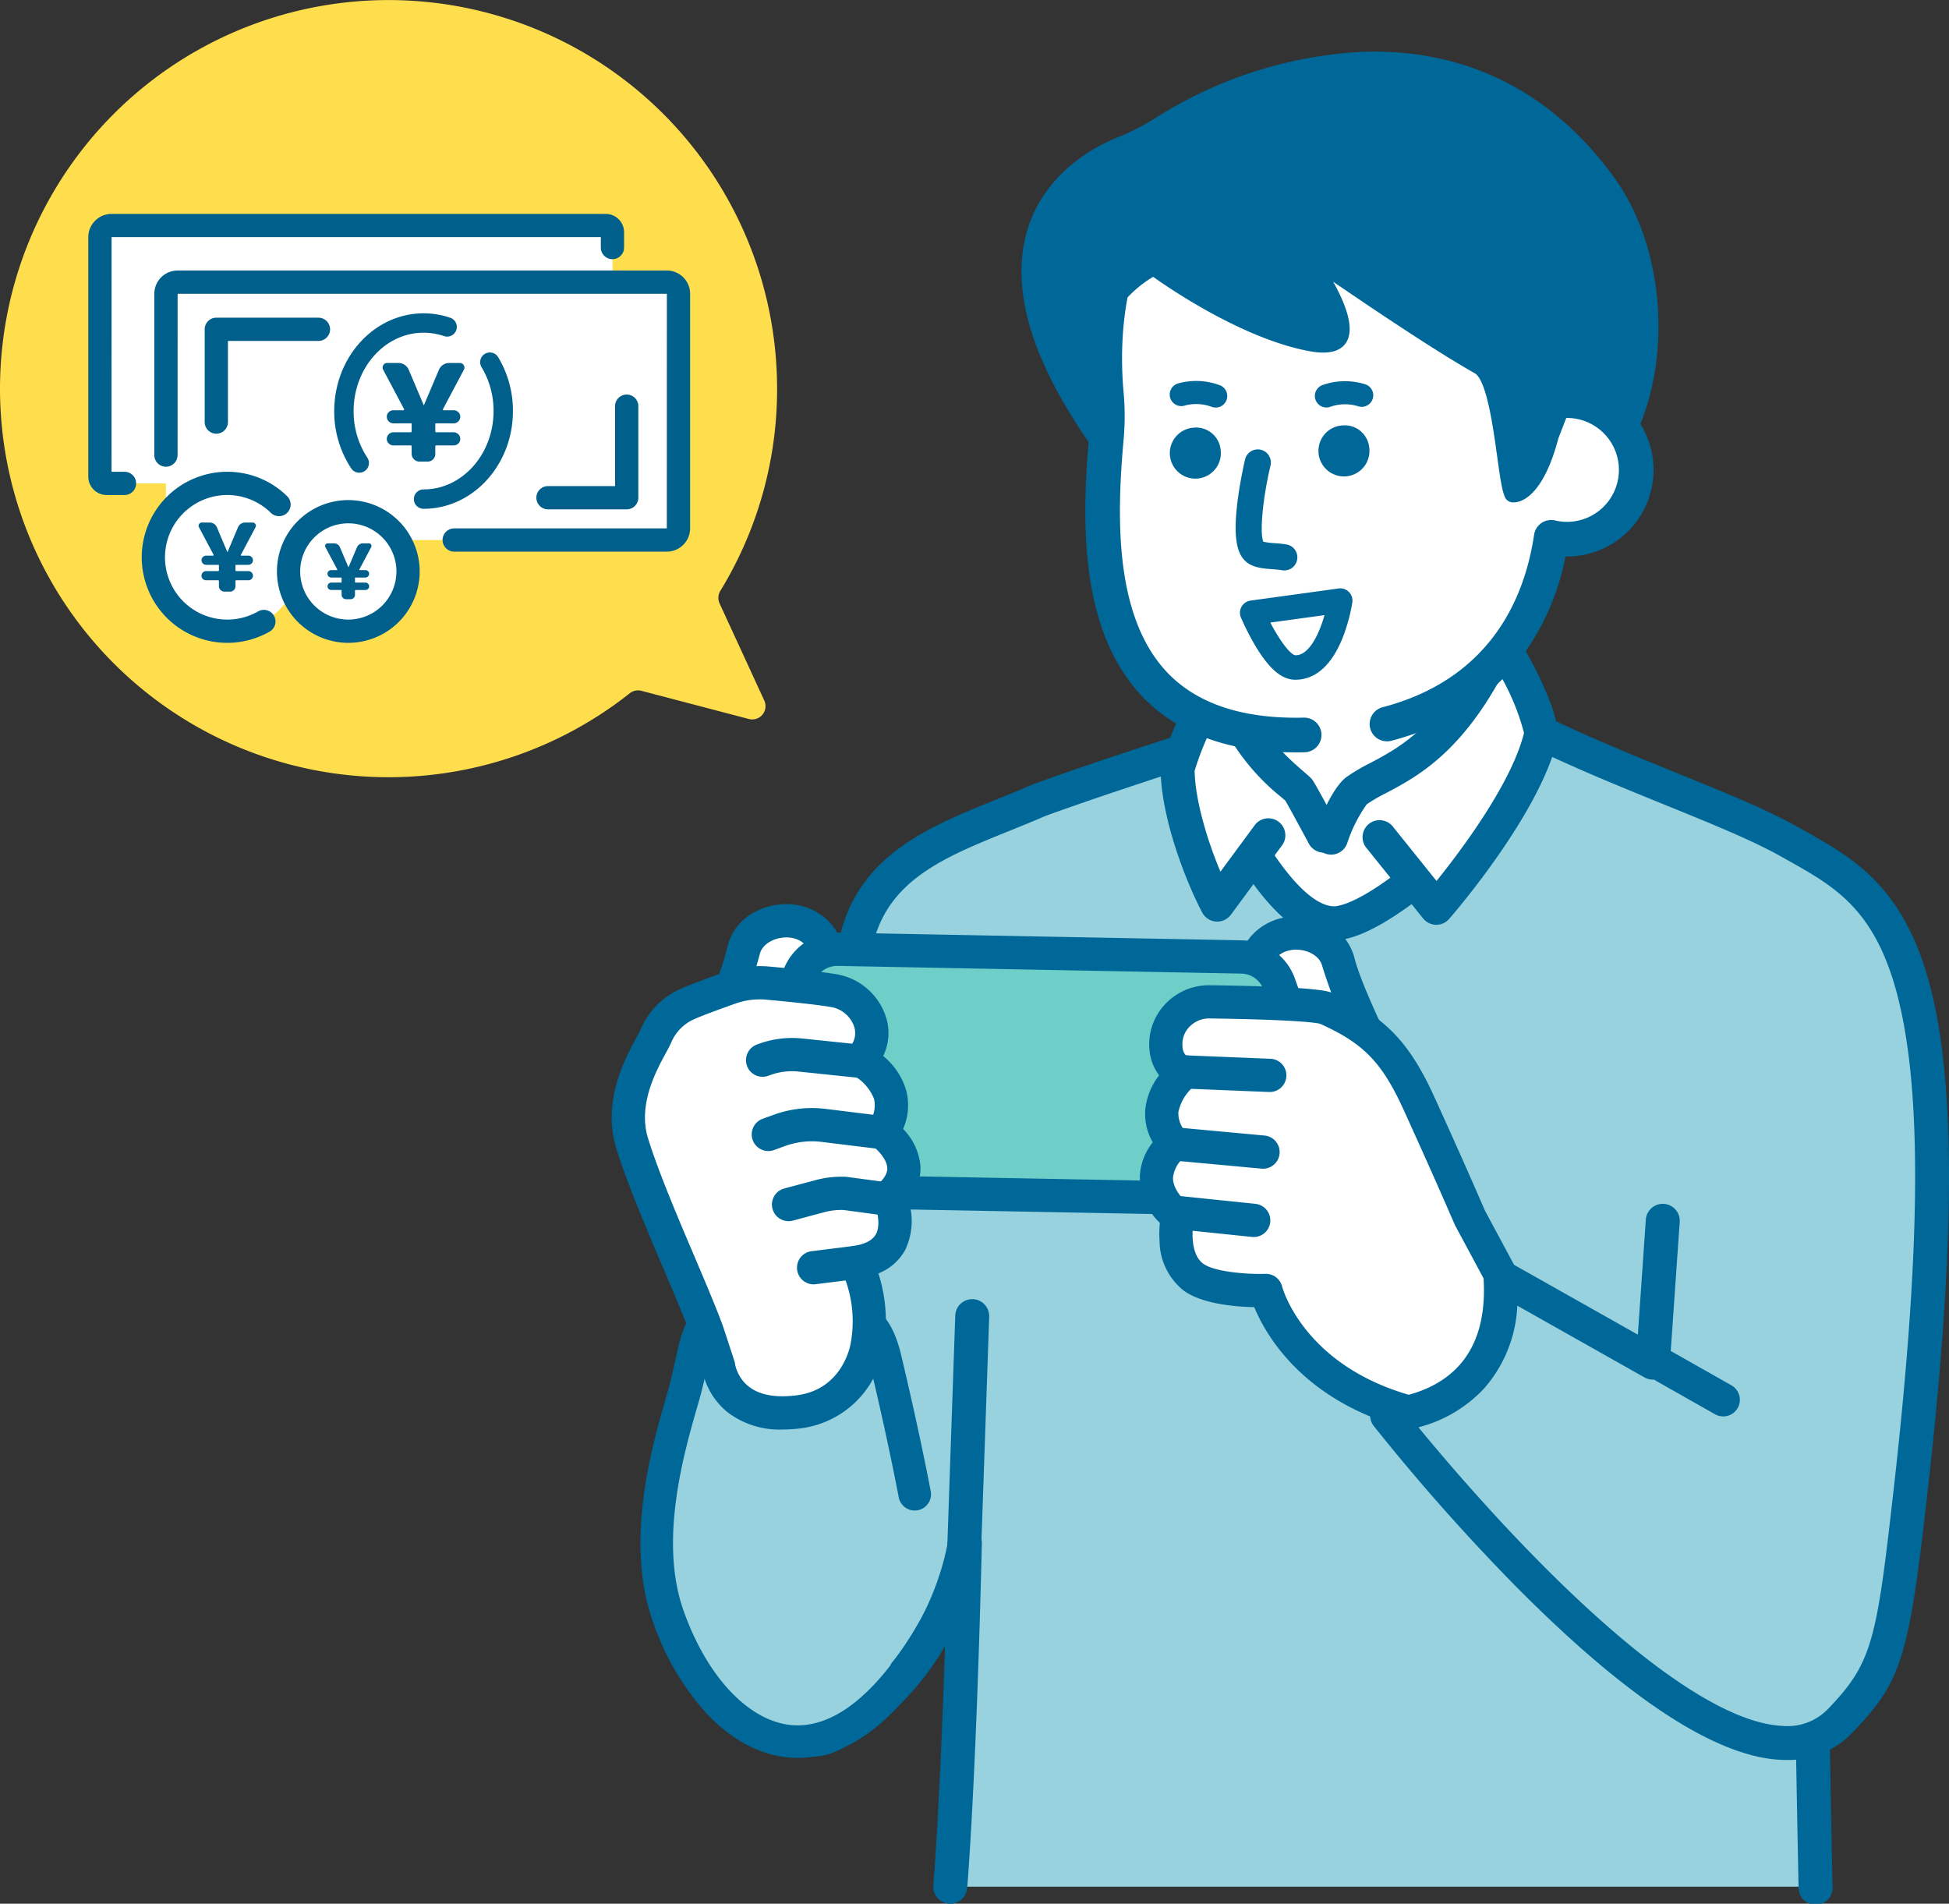 <svg id="Group_178" data-name="Group 178" xmlns="http://www.w3.org/2000/svg" xmlns:xlink="http://www.w3.org/1999/xlink" width="274.997" height="268.573" viewBox="0 0 274.997 268.573">
  <rect x="0" y="0" width="274.997" height="268.573" fill="#333333" stroke="none"/>
  <defs>
    <clipPath id="clip-path">
      <rect id="Rectangle_155" data-name="Rectangle 155" width="274.997" height="268.573" fill="none"/>
    </clipPath>
  </defs>
  <g id="Group_177" data-name="Group 177" clip-path="url(#clip-path)">
    <path id="Path_775" data-name="Path 775" d="M602.868,329.6c-3.823-3.354-15.593-11.661-28.121-15.414-25.477-7.632-12.79-31.9-12.79-31.9l-38.612.827s4.964,19.03-2.166,25.013c-18.874,15.838-30.878,9.112-31.343,27.089S494.323,391,494.323,391l100.729,14.015c15.111-61.1,17.529-66.886,7.815-75.407" transform="translate(-351.962 -202.845)" fill="#fff"/>
    <path id="Path_776" data-name="Path 776" d="M598.331,321.687c-4.829-4.237-16.977-12.3-29.014-15.908-6.657-1.994-11.03-5.359-13-10-3.533-8.339,1.591-18.4,1.642-18.5a2.4,2.4,0,0,0-2.174-3.5l-38.612.827a2.4,2.4,0,0,0-2.267,3,59.1,59.1,0,0,1,1.523,9.88c.39,6.284-.643,10.792-2.91,12.694a65.862,65.862,0,0,1-18.413,10.815c-7.817,3.311-13.465,5.7-13.784,18.046-.464,17.957,4.3,54.6,4.507,56.152a2.4,2.4,0,0,0,2.045,2.062l100.729,14.015a2.428,2.428,0,0,0,.332.023,2.4,2.4,0,0,0,2.323-1.821q1.732-7,3.242-13.062c6.135-24.675,9.515-38.267,10.275-46.939.834-9.518-1.517-13.456-6.447-17.782m-8.477,63.565q-1.282,5.158-2.725,10.973L490.352,382.76c-.968-7.729-4.635-38.24-4.238-53.6.24-9.259,3.35-10.577,10.863-13.759A70.966,70.966,0,0,0,516.6,303.847c3.572-3,5.122-8.629,4.607-16.737a62.834,62.834,0,0,0-1.018-7.779l32.018-.686c-1.532,4.338-3.284,11.927-.313,18.971,2.544,6.034,7.943,10.325,16.045,12.752,12.671,3.8,24.192,12.255,27.229,14.919,7.691,6.747,6.944,10.648-5.318,59.963" transform="translate(-345.845 -196.728)" fill="#006899"/>
    <path id="Path_777" data-name="Path 777" d="M494.862,374.227s-20.245,23.132-29.9,24.787c-9.518,1.631-19.817-24.906-19.817-24.906s-13.079,4.139-22.6,7.6c-11.853,5.171-24.264,7.929-26.195,21.994-1.379,8-3.079,24.014-9.929,66.6-5.191,32.268-1.758,48.334,7.521,42.894,16-9.377,18.128-26.752,18.128-26.752C411.243,520.917,410,535,410,535H532.1s-1.508-72.459-.667-81.1c2.211-22.708,4.025-8.862,4.317-31.206s-40.887-48.464-40.887-48.464" transform="translate(-275.93 -268.824)" fill="#97d2de"/>
    <path id="Path_778" data-name="Path 778" d="M490.023,366.086a2.4,2.4,0,0,0-3.086.445c-.05.057-5.083,5.793-11.205,11.642-10.431,9.964-15.313,12.022-17.294,12.362-1.293.222-4.954-.371-10.98-10.647a101.911,101.911,0,0,1-6.2-12.765,2.4,2.4,0,0,0-2.956-1.417c-.131.041-13.237,4.194-22.7,7.633-.047.017-.094.036-.14.056-1.69.737-3.424,1.438-5.1,2.115-10.151,4.1-20.648,8.341-22.5,21.708-.484,2.813-.993,6.5-1.762,12.059-1.383,10.01-3.7,26.764-8.164,54.525-1.969,12.238-2.76,22.376-2.354,30.132.432,8.236,2.184,13.294,5.354,15.464,1.613,1.1,4.327,1.956,8.1-.254a39.16,39.16,0,0,0,14.11-14.216c-.762,23.475-1.636,33.629-1.646,33.747a2.4,2.4,0,0,0,2.177,2.6c.072.006.142.009.212.009a2.4,2.4,0,0,0,2.384-2.186c.012-.142,1.255-14.557,2.074-48.713a2.4,2.4,0,0,0-4.772-.354c-.021.162-2.232,16.347-16.962,24.982-1.94,1.138-2.687.626-2.969.433-.647-.443-2.795-2.6-3.275-11.761-.384-7.314.411-17.384,2.3-29.12,4.474-27.813,6.794-44.6,8.18-54.63.766-5.541,1.272-9.2,1.744-11.941,0-.027.009-.054.013-.081,1.462-10.649,9.847-14.036,19.557-17.958,1.684-.68,3.426-1.384,5.153-2.136,7.1-2.58,16.277-5.565,20.341-6.872a104.335,104.335,0,0,0,5.646,11.321c5.15,8.8,9.955,13.1,14.643,13.1a7.733,7.733,0,0,0,1.306-.112c9.007-1.544,24.86-18.415,29.9-24.006a170.763,170.763,0,0,1,18.579,14.528c12.868,11.706,19.611,22.344,19.5,30.763-.15,11.5-.7,13.018-1.451,15.116-.8,2.219-1.793,4.981-2.855,15.889-.846,8.686.594,78.422.656,81.386a2.4,2.4,0,1,0,4.79-.1c-.015-.723-1.5-72.415-.678-80.822,1-10.313,1.886-12.762,2.594-14.731,1.034-2.872,1.58-4.918,1.734-16.676.306-23.413-40.271-49.423-42-50.518" transform="translate(-269.809 -262.706)" fill="#006899"/>
    <path id="Path_779" data-name="Path 779" d="M628.587,476.68c2.616,13.11,11.566,13.864,11.566,13.864l4.906-7.219s-3.785-7.674-4.719-11.5c-1.479-6.053-13.95-6.162-11.753,4.853" transform="translate(-451.5 -336.097)" fill="#fff"/>
    <path id="Path_780" data-name="Path 780" d="M636.619,465.287a7.482,7.482,0,0,0-4.073-4.923,9.409,9.409,0,0,0-6.127-.751c-3.726.826-7.567,4.345-6.131,11.542,2.927,14.671,13.232,15.705,13.669,15.742q.1.008.2.008a2.345,2.345,0,0,0,1.939-1.027L641,478.659a2.346,2.346,0,0,0,.164-2.355c-1.021-2.072-3.829-8.089-4.544-11.017m-3.5,16.622c-2.181-.766-6.566-3.322-8.232-11.672-.675-3.384.229-5.531,2.547-6.045a4.348,4.348,0,0,1,.936-.1c1.621,0,3.333.84,3.691,2.307a72.563,72.563,0,0,0,4.3,10.741Z" transform="translate(-445.502 -330.113)" fill="#006899"/>
    <path id="Path_781" data-name="Path 781" d="M361.714,465.906c-.8,3.854-4.3,11.66-4.3,11.66l5.163,7.037s8.917-1.077,11.058-14.273c1.8-11.087-10.661-10.527-11.92-4.425" transform="translate(-256.829 -331.687)" fill="#fff"/>
    <path id="Path_782" data-name="Path 782" d="M363.417,453.409a9.415,9.415,0,0,0-6.1.972,7.482,7.482,0,0,0-3.893,5.067c-.609,2.952-3.2,9.066-4.143,11.173a2.345,2.345,0,0,0,.249,2.348l5.163,7.037a2.345,2.345,0,0,0,1.891.958,2.38,2.38,0,0,0,.282-.017c.435-.053,10.7-1.458,13.092-16.225,1.175-7.244-2.791-10.622-6.544-11.313m1.914,10.562c-1.366,8.418-5.667,11.126-7.8,11.964l-3.411-4.65a72.583,72.583,0,0,0,3.906-10.89c.365-1.77,2.7-2.714,4.545-2.374,2.334.43,3.316,2.543,2.763,5.949" transform="translate(-250.84 -325.702)" fill="#006899"/>
    <path id="Path_783" data-name="Path 783" d="M467.4,480.8a5.75,5.75,0,0,0-5.313-3.834l-56.954-1.086a5.751,5.751,0,0,0-5.586,7.505l7.308,22.806a5.751,5.751,0,0,0,5.369,4l57.7,1.079a5.751,5.751,0,0,0,5.53-7.666Z" transform="translate(-286.906 -341.955)" fill="#6ecec8"/>
    <path id="Path_784" data-name="Path 784" d="M463.615,474.031a8.134,8.134,0,0,0-7.479-5.4l-56.954-1.086a8.1,8.1,0,0,0-7.864,10.566l7.309,22.807a8.1,8.1,0,0,0,7.559,5.624l57.7,1.079h.152a8.1,8.1,0,0,0,7.633-10.794Zm3.186,27.49a3.355,3.355,0,0,1-2.826,1.413l-57.7-1.079a3.4,3.4,0,0,1-3.179-2.366l-7.309-22.807a3.406,3.406,0,0,1,3.24-4.445h.068l56.954,1.086a3.421,3.421,0,0,1,3.146,2.27l8.058,22.8a3.361,3.361,0,0,1-.449,3.127" transform="translate(-280.906 -335.967)" fill="#006899"/>
    <path id="Path_785" data-name="Path 785" d="M624.03,532.7c-2.311-5.352-4.7-10.666-7.109-15.975-3.211-7.081-6.077-10.387-13.116-13.55-1.464-.658-11.577-.872-16.507-.938a6.036,6.036,0,0,0-6.143,6.561c.192,1.836,1.194,3.287,2.721,3.328,0,0-6.317,4.761-1.557,10.15,0,0-5.963,4.49.45,10.295,0,0-1.257,5.933,2.256,8.508,2.9,2.124,10.229,1.879,10.229,1.879s3.213,12.535,20.152,17.155l17.555,16.279,12.061-20.916-14.914-11.461L624.03,532.7" transform="translate(-416.628 -360.896)" fill="#fff"/>
    <path id="Path_786" data-name="Path 786" d="M640.462,547.629l-14.516-11.155-5.793-10.783c-2.367-5.477-4.8-10.888-7.087-15.922-3.578-7.891-7.051-11.468-14.29-14.721-.625-.281-2.09-.939-17.437-1.144a8.466,8.466,0,0,0-6.388,2.767,8.215,8.215,0,0,0-2.12,6.382,6.881,6.881,0,0,0,1.354,3.56,9.526,9.526,0,0,0-1.938,4.7,7.939,7.939,0,0,0,1.044,4.749,8.309,8.309,0,0,0-1.822,4.717,9.023,9.023,0,0,0,2.822,6.653,15.845,15.845,0,0,0-.042,2.6,9.011,9.011,0,0,0,3.4,6.949c2.6,1.9,7.3,2.285,9.962,2.339,1.588,3.852,6.695,12.908,20.627,16.909l17.139,15.893a2.345,2.345,0,0,0,1.595.626,2.376,2.376,0,0,0,.351-.026A2.346,2.346,0,0,0,629,571.576l12.061-20.916a2.345,2.345,0,0,0-.6-3.031m-43.6-48.3-.008,0,.008,0m29.547,67.353-15.4-14.279a2.345,2.345,0,0,0-.978-.543c-15.3-4.174-18.377-15.027-18.5-15.475a2.347,2.347,0,0,0-2.273-1.763h-.076c-2.714.088-7.226-.3-8.766-1.426-2.2-1.612-1.356-6.094-1.348-6.131a2.345,2.345,0,0,0-.721-2.225c-1.5-1.358-2.24-2.647-2.2-3.829a4.415,4.415,0,0,1,1.586-2.853,2.345,2.345,0,0,0,.347-3.426,3.855,3.855,0,0,1-1.174-2.936,6.494,6.494,0,0,1,2.385-3.789,2.336,2.336,0,0,0-1.329-4.21,1.873,1.873,0,0,1-.472-1.235,3.476,3.476,0,0,1,.918-2.732,3.833,3.833,0,0,1,2.861-1.24c10.065.135,14.7.491,15.637.759,6.2,2.793,8.755,5.459,11.882,12.353,2.286,5.041,4.728,10.461,7.092,15.936.017.04.036.08.055.119s.016.032,6.11,11.375a2.344,2.344,0,0,0,.637.75l13.286,10.21Z" transform="translate(-410.638 -354.907)" fill="#006899"/>
    <path id="Path_787" data-name="Path 787" d="M600.269,529.531l-11.872-.483a2.345,2.345,0,1,0-.191,4.687l11.872.483.1,0a2.345,2.345,0,0,0,.094-4.689" transform="translate(-421.053 -380.159)" fill="#006899"/>
    <path id="Path_788" data-name="Path 788" d="M595.491,566.276l-12.5-1.156a2.345,2.345,0,0,0-.432,4.671l12.5,1.156q.11.01.219.01a2.345,2.345,0,0,0,.213-4.681" transform="translate(-417.078 -406.074)" fill="#006899"/>
    <path id="Path_789" data-name="Path 789" d="M595.5,600.63l-10.692-1.107a2.345,2.345,0,1,0-.483,4.666L595.02,605.3a2.393,2.393,0,0,0,.244.013,2.345,2.345,0,0,0,.239-4.678" transform="translate(-418.371 -430.793)" fill="#006899"/>
    <path id="Path_790" data-name="Path 790" d="M752.327,379.055c-8.689-4.9-24.074-9.735-38.173-16.9l20.166,70.467-1.379,19.857-21.512-12.135c1.257,19.166-16,19.582-16,19.582s47.191,60.548,63.985,43.024c6.343-6.619,7.267-9.2,9.929-32.82,8.825-78.326-3.548-83.478-17.02-91.076" transform="translate(-499.72 -260.236)" fill="#97d2de"/>
    <path id="Path_791" data-name="Path 791" d="M748.233,371.326l-.846-.475c-4.427-2.5-10.3-4.879-17.095-7.637-6.622-2.687-14.127-5.732-21.17-9.311a2.4,2.4,0,1,0-2.17,4.271c7.224,3.671,14.829,6.756,21.539,9.479,6.645,2.7,12.383,5.025,16.542,7.371l.855.48c6.391,3.586,11.91,6.684,15.119,17.881,3.805,13.276,3.755,35.634-.158,70.36-2.462,21.856-3.018,24.9-9.278,31.431a7.955,7.955,0,0,1-6.527,2.43c-7.738-.395-19.444-8.261-33.852-22.749-7.569-7.611-14.051-15.239-17.449-19.372a19.274,19.274,0,0,0,9.221-5.436,18.973,18.973,0,0,0,4.73-11.726l17.953,10.127a2.4,2.4,0,0,0,3.567-1.92l1.379-19.857a2.4,2.4,0,1,0-4.779-.332L724.7,442.412,706.49,432.141a2.4,2.4,0,0,0-3.567,2.243c.348,5.31-.817,9.481-3.462,12.4-3.98,4.386-10.149,4.631-10.2,4.633a2.4,2.4,0,0,0-1.832,3.868,289.578,289.578,0,0,0,20.336,22.92c15.494,15.587,27.955,23.725,37.037,24.189q.426.022.841.022a12.517,12.517,0,0,0,9.39-3.921c6.909-7.209,7.9-10.406,10.58-34.209,3.985-35.37,3.986-58.318,0-72.217-3.752-13.091-10.68-16.979-17.38-20.739" transform="translate(-493.604 -254.118)" fill="#006899"/>
    <path id="Path_792" data-name="Path 792" d="M671.068,342.554c-1.6,1.179-3.563,6.516-3.563,6.516l6.886.168,7.912,9.848s12.584-14.43,14.818-24.594c-.794-5.209-5.819-13-5.819-13-7.773,16.927-16.149,18.06-20.234,21.065" transform="translate(-479.652 -231.014)" fill="#fff"/>
    <path id="Path_793" data-name="Path 793" d="M687.2,314.074a2.4,2.4,0,0,0-4.19.3c-5.845,12.727-11.815,15.883-16.175,18.187a26.329,26.329,0,0,0-3.3,1.948c-1.969,1.449-3.727,5.811-4.391,7.619a2.4,2.4,0,1,0,4.5,1.652,20.374,20.374,0,0,1,2.734-5.412,22.838,22.838,0,0,1,2.7-1.571c4.206-2.223,10.344-5.467,16.274-16.383a32.528,32.528,0,0,1,3.214,7.893c-1.776,7.142-8.926,16.631-12.344,20.875l-6.074-7.56a2.4,2.4,0,1,0-3.735,3l7.912,9.848a2.4,2.4,0,0,0,1.819.895h.048a2.4,2.4,0,0,0,1.805-.821c.53-.608,13.013-15.014,15.352-25.655a2.393,2.393,0,0,0,.028-.875c-.861-5.65-5.957-13.6-6.174-13.94" transform="translate(-473.533 -224.897)" fill="#006899"/>
    <path id="Path_794" data-name="Path 794" d="M596.993,339.9s-3.566,3.094-6.587,12.73c-.012,6.084,3.168,14.659,5.59,19.241l7.3-9.9,7.7.1s-3.325-6.2-3.516-6.385c-1.5-1.484-8.7-6.5-10.492-15.778" transform="translate(-424.25 -244.241)" fill="#fff"/>
    <path id="Path_795" data-name="Path 795" d="M603.054,347.855c-.26-.258-.592-.545-1.013-.908-2.41-2.082-7.424-6.413-8.812-13.621a2.4,2.4,0,0,0-3.922-1.356c-.418.362-4.17,3.827-7.3,13.823a2.394,2.394,0,0,0-.11.712c-.014,6.771,3.5,15.889,5.867,20.365a2.4,2.4,0,0,0,1.939,1.269q.09.007.179.007a2.4,2.4,0,0,0,1.928-.974l7.3-9.9a2.4,2.4,0,0,0-3.856-2.843l-4.92,6.672c-1.917-4.541-3.561-10.156-3.646-14.226a41.849,41.849,0,0,1,3.3-7.8,31.232,31.232,0,0,0,8.918,11.5c.224.193.439.379.6.523.456.782,1.948,3.522,3.266,5.979A2.4,2.4,0,1,0,607,354.81c-3.5-6.513-3.635-6.651-3.942-6.955" transform="translate(-418.134 -238.124)" fill="#006899"/>
    <path id="Path_796" data-name="Path 796" d="M541.427,46.135a36.813,36.813,0,0,1-6.207,3.207c-8.682,3.561-17.4,12.842-6.227,32.366,19.556,34.175,43,19.964,58.8,17.647,20.949-3.074,23.645-31.466,13.775-45.278-19.239-26.921-50.043-14.545-60.14-7.942" transform="translate(-376.325 -26.933)" fill="#006899"/>
    <path id="Path_797" data-name="Path 797" d="M559.579,25.959a60.089,60.089,0,0,0-28.266,9.128,33.4,33.4,0,0,1-5.66,2.92c-6.178,2.534-10.608,6.92-12.473,12.35-2.353,6.848-.787,15.142,4.654,24.651,7.671,13.406,16.69,21.061,27.571,23.4a36,36,0,0,0,7.6.783c6.546,0,12.758-1.588,18.42-3.037,3.055-.781,5.94-1.519,8.51-1.9,8.793-1.29,15.645-6.722,19.293-15.3,4.7-11.052,3.3-25.814-3.339-35.1-8.888-12.437-21.442-18.627-36.309-17.9m33.65,50.452c-1.927,4.53-5.963,10.184-14.241,11.4a91.959,91.959,0,0,0-9.178,2.03c-7.118,1.821-15.186,3.884-23.034,2.2-8.968-1.929-16.585-8.559-23.284-20.267-4.468-7.808-5.863-14.3-4.147-19.3,1.6-4.651,5.658-7.155,8.782-8.437a39.76,39.76,0,0,0,6.754-3.495A54,54,0,0,1,559.9,32.469q1.034-.05,2.046-.05c11.784,0,21.413,5.118,28.641,15.232,5.318,7.441,6.455,19.805,2.645,28.759" transform="translate(-367.995 -18.612)" fill="#006899"/>
    <path id="Path_798" data-name="Path 798" d="M618.37,95.387c1.261-16.643-1.328-40.56-31.574-41.283-26.631-.637-35.289,20.353-33.486,40.35a34.391,34.391,0,0,1,0,6.218c-1.506,16.539-1.929,42.6,27.907,41.882,24.012-.574,32.835-14.252,34.859-27.879a9.772,9.772,0,1,0,2.293-19.288" transform="translate(-397.207 -38.868)" fill="#fff"/>
    <path id="Path_799" data-name="Path 799" d="M614.752,86.994c.692-13.93-2.169-24.534-8.516-31.546-5.782-6.388-14.39-9.763-25.584-10.03-11.246-.268-20.188,3.057-26.579,9.885-7.18,7.671-10.607,19.745-9.4,33.129a32.11,32.11,0,0,1,0,5.777c-1.107,12.158-1.271,27.3,7.36,36.526,4.99,5.336,12.323,8.037,21.811,8.037.4,0,.816-.005,1.229-.015a2.444,2.444,0,1,0-.117-4.888c-8.63.205-15.142-1.972-19.353-6.473-7.3-7.81-7.076-21.6-6.061-32.743a37.009,37.009,0,0,0,0-6.659c-1.082-12,1.871-22.694,8.1-29.348,5.4-5.766,13.1-8.574,22.893-8.338s17.229,3.068,22.076,8.424c5.761,6.365,8.156,16.536,7.119,30.23a2.444,2.444,0,0,0,2.424,2.629,7.328,7.328,0,0,1,1.009,14.578,7.293,7.293,0,0,1-2.731-.115,2.444,2.444,0,0,0-2.975,2.021c-1.319,8.885-6.1,20.318-21.374,24.329a2.444,2.444,0,1,0,1.241,4.729c7.62-2,13.681-5.821,18.015-11.356a34.688,34.688,0,0,0,6.543-14.642,12.216,12.216,0,0,0,2.871-24.138" transform="translate(-391.004 -32.625)" fill="#006899"/>
    <path id="Path_800" data-name="Path 800" d="M577.52,54.443c-49.022,2.066-36.1,43.435-36.1,43.435s-2.187-14.1,9.275-20.618c0,0,11.857,8.756,22.183,10.654s.674-11.7.674-11.7,15.337,10.678,22.819,14.872c3.149,1.765,3.484,16.108,4.667,17.966.3.465,3.738.612,6.093-8.365l4.547-11.767s2.907-36.039-34.159-34.477" transform="translate(-387.945 -39.086)" fill="#006899"/>
    <path id="Path_801" data-name="Path 801" d="M575.536,51.828c-15.752.664-26.85,5.424-32.985,14.147-9.059,12.881-4.005,29.54-3.785,30.243a.736.736,0,0,0,1.43-.332c-.021-.134-1.915-13.345,8.5-19.628,2.18,1.558,12.653,8.765,22.092,10.5,2.587.476,4.318.062,5.142-1.23.924-1.449.548-3.879-1.117-7.223-.235-.472-.478-.927-.718-1.355,4.837,3.312,14.513,9.846,19.96,12.9,1.693.949,2.621,7.685,3.176,11.711.458,3.323.741,5.24,1.23,6.009a1.272,1.272,0,0,0,1.123.512,2.381,2.381,0,0,0,.366-.03c1.115-.175,3.922-1.4,5.927-9.016l4.533-11.728a.747.747,0,0,0,.047-.206c.053-.656,1.182-16.192-8.773-26.538-6.036-6.273-14.832-9.211-26.15-8.735M609.729,87.04h0ZM609,86.88l-4.507,11.662a.822.822,0,0,0-.026.079c-1.449,5.525-3.215,7.226-4.139,7.748a1.652,1.652,0,0,1-.7.238,35.979,35.979,0,0,1-.93-5.248c-.9-6.509-1.755-11.583-3.915-12.794-7.365-4.128-22.606-14.727-22.759-14.834A.736.736,0,0,0,571,74.76c2.047,2.887,4.86,8.148,3.693,9.977-.586.919-2.3.819-3.633.574C561.023,83.465,549.3,74.874,549.18,74.787a.737.737,0,0,0-.8-.048,19.071,19.071,0,0,0-9.294,13.245q-.1.481-.174.947c-.606-5.972-.3-14.8,4.85-22.118,5.86-8.324,16.571-12.871,31.836-13.514,10.871-.458,19.288,2.327,25.02,8.277,9.089,9.436,8.462,23.945,8.381,25.3" transform="translate(-385.992 -37.206)" fill="#006899"/>
    <path id="Path_802" data-name="Path 802" d="M591.14,214.311a3.6,3.6,0,1,0,3.828,3.068,3.474,3.474,0,0,0-3.828-3.068" transform="translate(-422.747 -153.974)" fill="#006899"/>
    <path id="Path_803" data-name="Path 803" d="M665.644,213.2a3.6,3.6,0,1,0,3.828,3.068,3.474,3.474,0,0,0-3.828-3.068" transform="translate(-476.283 -153.176)" fill="#006899"/>
    <path id="Path_804" data-name="Path 804" d="M626.714,238.591a15.737,15.737,0,0,0-1.7-.19,10.4,10.4,0,0,1-1.59-.2c-.545-1.215-.09-6.137,1.018-10.8a1.846,1.846,0,0,0-3.591-.853c-.026.11-.647,2.737-1.034,5.673-.772,5.854.086,7.648.919,8.557.987,1.077,2.588,1.2,4,1.3.487.037.947.071,1.3.137a1.867,1.867,0,0,0,.342.032,1.846,1.846,0,0,0,.338-3.66m-3.228-.273h0Z" transform="translate(-445.168 -161.771)" fill="#006899"/>
    <path id="Path_805" data-name="Path 805" d="M635.584,294.969l-12.421,1.709a1.727,1.727,0,0,0-1.357,2.379,35.552,35.552,0,0,0,2.072,4.062c1.912,3.183,3.664,4.684,5.514,4.723h.118c1.953,0,4.637-1.02,6.581-5.75a24.667,24.667,0,0,0,1.437-5.162,1.727,1.727,0,0,0-1.944-1.962m-6.07,9.422h-.039c-.726-.108-2.233-2.143-3.517-4.611l7.644-1.052c-.742,2.617-2.149,5.663-4.088,5.663" transform="translate(-446.717 -211.946)" fill="#006899"/>
    <path id="Path_806" data-name="Path 806" d="M593.55,191.634a9.52,9.52,0,0,0-5.943-.292,1.63,1.63,0,0,0,.8,3.16,6.266,6.266,0,0,1,3.89.14,1.63,1.63,0,0,0,1.254-3.008" transform="translate(-421.355 -137.253)" fill="#006899"/>
    <path id="Path_807" data-name="Path 807" d="M666.291,191.509a9.521,9.521,0,0,0-5.948.145,1.63,1.63,0,1,0,1.179,3.039,6.264,6.264,0,0,1,3.892-.044,1.63,1.63,0,1,0,.877-3.139" transform="translate(-473.758 -137.323)" fill="#006899"/>
    <path id="Path_808" data-name="Path 808" d="M838,681.728l-8.274-4.688a2.345,2.345,0,1,0-2.312,4.081l8.274,4.689A2.345,2.345,0,0,0,838,681.728" transform="translate(-593.702 -486.284)" fill="#006899"/>
    <path id="Path_809" data-name="Path 809" d="M345.1,655.6c-8.855-8.156-8.622,4.226-9.653,8.825-3.924,17.513-5.538,27.4-.063,37.646,8.55,16,24.093,17.755,29.51-.276,2.752-9.159-1.231-31.8-4.074-39.3-5.181-13.676-11-2.544-15.72-6.895" transform="translate(-238.465 -469.144)" fill="#97d2de"/>
    <path id="Path_810" data-name="Path 810" d="M367.59,688.266a2.3,2.3,0,0,0-3.03,1.175c-6.634,15.037-14.334,23.153-21.687,22.855-6.214-.252-12.4-6.665-15.76-16.338-3.412-9.823.106-22.06,2-28.634l.25-.871c.487-1.7.835-3.292,1.143-4.692a23.556,23.556,0,0,1,1.1-4.029c.492.188,1.683.849,4.193,3.161,3.176,2.925,7.114.485,10.278-1.475,1.809-1.121,4.288-2.656,5.353-2.215.27.112,1.211.724,1.967,3.909,1.687,7.11,3.033,13.3,4.116,18.933a2.3,2.3,0,1,0,4.514-.868c-1.1-5.7-2.455-11.952-4.157-19.127-.914-3.851-2.446-6.172-4.685-7.1-3.241-1.339-6.581.731-9.529,2.556-1.547.958-4.136,2.561-4.744,2-3.414-3.144-6.213-5.073-8.775-4.266-2.652.836-3.3,3.789-4.123,7.528-.293,1.335-.625,2.848-1.073,4.416l-.247.863c-2.031,7.063-5.81,20.211-1.92,31.412a36.96,36.96,0,0,0,7.7,13.226c3.663,3.877,7.887,6.02,12.215,6.2q.3.012.6.012c11.7,0,20.295-13.861,25.475-25.6a2.3,2.3,0,0,0-1.175-3.03" transform="translate(-230.722 -468.89)" fill="#006899"/>
    <path id="Path_811" data-name="Path 811" d="M350.878,513.819c4.14-6.519-3.163-10.217-3.163-10.217,3.734-3.839.52-8.907-3.246-9.719-1.828-.394-6.663-.873-9.757-1.155a12.62,12.62,0,0,0-5.361.672c-2.078.736-4.84,1.741-6.1,2.318a8.582,8.582,0,0,0-4.326,4.433c-.857,2-5.459,8.372-3.368,15.158,2.426,7.872,8.254,20.153,10.612,26.619l1.57,4.791s.885,7.793,11.294,6.491c8.484-1.062,9.686-9.344,9.686-9.344a19.11,19.11,0,0,0-1.571-11.741c8.343-1.264,4.718-9.321,4.718-9.321,5.1-4.635-.984-8.986-.984-8.986" transform="translate(-226.361 -354.024)" fill="#fff"/>
    <path id="Path_812" data-name="Path 812" d="M350.246,512.5a8.564,8.564,0,0,0-2.443-5.195,8.33,8.33,0,0,0,.423-5.472,9.888,9.888,0,0,0-3.237-4.821,7.4,7.4,0,0,0,.415-5.429,8.887,8.887,0,0,0-6.426-5.988c-1.885-.406-6.5-.875-10.039-1.2a14.861,14.861,0,0,0-6.356.8c-3.1,1.1-5.219,1.9-6.294,2.4a10.911,10.911,0,0,0-5.508,5.644c-.1.233-.341.678-.6,1.148-1.588,2.929-4.892,9.024-2.857,15.624,1.5,4.878,4.264,11.367,6.7,17.092,1.556,3.656,3.025,7.11,3.937,9.6l1.5,4.569a10.076,10.076,0,0,0,3.652,6.059,12.07,12.07,0,0,0,7.676,2.379,20.569,20.569,0,0,0,2.546-.165,13.569,13.569,0,0,0,11.711-11.3,22.249,22.249,0,0,0-.73-10.56,7.437,7.437,0,0,0,3.768-3.283,9.507,9.507,0,0,0,.472-7.015,7,7,0,0,0,1.689-4.884m-5.947,2.576a2.361,2.361,0,0,0-.565,2.686c.3.7,1,3,.226,4.4-.466.846-1.527,1.4-3.152,1.646a2.345,2.345,0,0,0-1.695,3.465,17.044,17.044,0,0,1,1.307,10.193c0,.022-.005.03-.008.052-.042.267-1.107,6.548-7.658,7.367-3.389.424-5.862-.186-7.353-1.814a5.516,5.516,0,0,1-1.32-2.629,1.857,1.857,0,0,0-.1-.451l-1.57-4.791q-.012-.037-.025-.073c-.952-2.612-2.452-6.137-4.04-9.869-2.391-5.62-5.1-11.99-6.534-16.637-1.454-4.716,1.117-9.458,2.5-12.007.335-.618.6-1.106.785-1.539a6.228,6.228,0,0,1,3.144-3.222c.924-.422,3.023-1.218,5.911-2.241a10.214,10.214,0,0,1,4.365-.547c4.75.433,8.2.838,9.476,1.112a4.184,4.184,0,0,1,2.924,2.759,2.928,2.928,0,0,1-.865,3.031,2.354,2.354,0,0,0,.61,3.722,6.507,6.507,0,0,1,3.05,3.4,4.306,4.306,0,0,1-.795,3.472,2.333,2.333,0,0,0,.6,3.157c.509.373,1.977,1.738,2.047,3.062.014.269.057,1.087-1.265,2.29" transform="translate(-220.376 -348.032)" fill="#006899"/>
    <path id="Path_813" data-name="Path 813" d="M390.275,521.273l-8.551-.892-.039,0a13.707,13.707,0,0,0-6.191.9,2.345,2.345,0,1,0,1.723,4.363,8.984,8.984,0,0,1,4.041-.592l8.53.89a2.442,2.442,0,0,0,.246.013,2.346,2.346,0,0,0,.24-4.678" transform="translate(-268.754 -373.893)" fill="#006899"/>
    <path id="Path_814" data-name="Path 814" d="M395.626,556.626,387.3,555.6a15.838,15.838,0,0,0-7.325.837l-1.545.563a2.345,2.345,0,1,0,1.607,4.407l1.545-.563a11.124,11.124,0,0,1,5.147-.588l8.323,1.022a2.345,2.345,0,0,0,.572-4.656" transform="translate(-270.823 -399.159)" fill="#006899"/>
    <path id="Path_815" data-name="Path 815" d="M403.382,590.7l-5.755-.776c-.073-.01-.146-.016-.22-.019a14.133,14.133,0,0,0-4.208.467l-4.43,1.184a2.345,2.345,0,1,0,1.212,4.532l4.429-1.185a9.388,9.388,0,0,1,2.7-.315l5.639.761a2.345,2.345,0,1,0,.627-4.649" transform="translate(-278.11 -423.885)" fill="#006899"/>
    <path id="Path_816" data-name="Path 816" d="M407.606,624.535l-5.991.749a2.346,2.346,0,0,0,.288,4.673,2.373,2.373,0,0,0,.294-.018l5.991-.749a2.345,2.345,0,0,0-.582-4.655" transform="translate(-287.114 -448.762)" fill="#006899"/>
    <path id="Path_817" data-name="Path 817" d="M478.244,651.281a2.4,2.4,0,0,0-2.477,2.311l-1.238,35.8a2.4,2.4,0,0,0,2.311,2.477h.084a2.4,2.4,0,0,0,2.393-2.312l1.238-35.8a2.4,2.4,0,0,0-2.311-2.477" transform="translate(-340.983 -467.993)" fill="#006899"/>
    <path id="Path_818" data-name="Path 818" d="M109.6,52.661A54.821,54.821,0,1,0,88.849,97.813a1.888,1.888,0,0,1,1.652-.354l15.158,3.977a1.876,1.876,0,0,0,2.18-2.6l-6.31-13.706a1.888,1.888,0,0,1,.112-1.775A54.562,54.562,0,0,0,109.6,52.661" transform="translate(0 0)" fill="#ffde4d"/>
    <rect id="Rectangle_153" data-name="Rectangle 153" width="72.32" height="36.382" transform="translate(14.096 31.817)" fill="#fff"/>
    <path id="Path_819" data-name="Path 819" d="M117.268,107.229H47.547a3.292,3.292,0,0,0-3.288,3.288V144.3a2.594,2.594,0,0,0,2.591,2.591h2.521a1.64,1.64,0,1,0,0-3.281H47.54l.007-33.1h69.031v1.465a1.64,1.64,0,0,0,3.281,0V109.82a2.594,2.594,0,0,0-2.591-2.591" transform="translate(-31.803 -77.052)" fill="#00608b"/>
    <rect id="Rectangle_154" data-name="Rectangle 154" width="72.32" height="36.382" transform="translate(23.413 39.804)" fill="#fff"/>
    <path id="Path_820" data-name="Path 820" d="M149.678,135.607H80.654a3.292,3.292,0,0,0-3.288,3.288V161.65a1.64,1.64,0,1,0,3.281,0l.008-22.762,69.032.007-.008,33.094h-30a1.64,1.64,0,1,0,0,3.281h30a3.292,3.292,0,0,0,3.288-3.288V138.895a3.292,3.292,0,0,0-3.288-3.288" transform="translate(-55.593 -97.444)" fill="#00608b"/>
    <path id="Path_821" data-name="Path 821" d="M183.966,157.706a11.621,11.621,0,0,0-3.787-.633c-6.951,0-12.607,6.186-12.607,13.79a14.584,14.584,0,0,0,2.383,8.071,1.367,1.367,0,1,0,2.281-1.507,11.857,11.857,0,0,1-1.929-6.564c0-6.1,4.429-11.056,9.873-11.056a8.9,8.9,0,0,1,2.9.484,1.367,1.367,0,0,0,.889-2.585" transform="translate(-120.413 -112.869)" fill="#00608b"/>
    <path id="Path_822" data-name="Path 822" d="M217.521,176.9a1.367,1.367,0,0,0-.462,1.877,11.944,11.944,0,0,1,1.693,6.19c0,6.1-4.429,11.056-9.873,11.056a1.367,1.367,0,1,0,0,2.734c6.951,0,12.607-6.186,12.607-13.79a14.678,14.678,0,0,0-2.088-7.606,1.368,1.368,0,0,0-1.877-.462" transform="translate(-149.113 -126.976)" fill="#00608b"/>
    <path id="Path_823" data-name="Path 823" d="M202.72,181.95h-1.467a1.589,1.589,0,0,0-1.486.991l-2.1,4.955a.019.019,0,1,1-.038,0l-2.1-4.955a1.589,1.589,0,0,0-1.486-.991h-1.544a.625.625,0,0,0-.572.314.609.609,0,0,0-.019.639l2.954,5.564a.107.107,0,0,1-.009.1.092.092,0,0,1-.086.057h-1.41a.913.913,0,0,0-.657.267.866.866,0,0,0-.277.648.944.944,0,0,0,.934.934h2.515a.077.077,0,0,1,.057.019v1.086a.135.135,0,0,1-.152.153h-2.42a.944.944,0,0,0-.934.934.865.865,0,0,0,.277.648.912.912,0,0,0,.657.267h2.42c.1,0,.152.057.152.172v1.029a1.107,1.107,0,0,0,1.087,1.086H198.2a1.012,1.012,0,0,0,.753-.324,1.059,1.059,0,0,0,.314-.762v-1.029a.152.152,0,0,1,.172-.172h2.42a.913.913,0,0,0,.657-.267.867.867,0,0,0,.276-.648.943.943,0,0,0-.934-.934h-2.42c-.115,0-.172-.051-.172-.153v-1.01a.11.11,0,0,1,.019-.076.078.078,0,0,1,.057-.019h2.515a.943.943,0,0,0,.934-.934.869.869,0,0,0-.276-.648.914.914,0,0,0-.657-.267h-1.41a.112.112,0,0,1-.1-.057c-.026-.038-.026-.07,0-.1l2.954-5.564a.6.6,0,0,0-.029-.639.631.631,0,0,0-.562-.314" transform="translate(-137.847 -130.745)" fill="#00608b"/>
    <path id="Path_824" data-name="Path 824" d="M118.677,159.255H104.267a1.64,1.64,0,0,0-1.64,1.64v13.089a1.64,1.64,0,1,0,3.281,0V162.536h12.769a1.64,1.64,0,0,0,0-3.281" transform="translate(-73.745 -114.437)" fill="#00608b"/>
    <path id="Path_825" data-name="Path 825" d="M281.662,197.785a1.64,1.64,0,0,0-1.64,1.64V210.7h-9.465a1.64,1.64,0,1,0,0,3.281h11.105a1.64,1.64,0,0,0,1.64-1.64V199.425a1.641,1.641,0,0,0-1.64-1.64" transform="translate(-193.237 -142.123)" fill="#00608b"/>
    <path id="Path_826" data-name="Path 826" d="M87.316,242.334a10.427,10.427,0,1,0,10.427,10.427,10.426,10.426,0,0,0-10.427-10.427" transform="translate(-55.25 -174.135)" fill="#fff"/>
    <path id="Path_827" data-name="Path 827" d="M83.127,236.505a12.067,12.067,0,1,0,5.98,22.549,1.64,1.64,0,0,0-1.628-2.848,8.787,8.787,0,1,1,1.8-13.911,1.64,1.64,0,1,0,2.3-2.344,12,12,0,0,0-8.443-3.446" transform="translate(-51.062 -169.946)" fill="#00608b"/>
    <path id="Path_828" data-name="Path 828" d="M107.181,261.947h-1.028a1.113,1.113,0,0,0-1.041.693l-1.468,3.47a.013.013,0,0,1-.027,0l-1.468-3.47a1.113,1.113,0,0,0-1.04-.693h-1.081a.438.438,0,0,0-.4.22.426.426,0,0,0-.013.447l2.068,3.9a.074.074,0,0,1-.007.067.064.064,0,0,1-.06.04h-.988a.639.639,0,0,0-.46.187.607.607,0,0,0-.194.454.661.661,0,0,0,.654.654h1.762a.054.054,0,0,1,.04.014v.761a.094.094,0,0,1-.107.106h-1.7a.662.662,0,0,0-.654.654.606.606,0,0,0,.194.454.638.638,0,0,0,.46.187h1.7q.107,0,.107.12v.721a.774.774,0,0,0,.76.76h.827a.708.708,0,0,0,.527-.227.741.741,0,0,0,.22-.534v-.721a.106.106,0,0,1,.12-.12h1.695a.64.64,0,0,0,.46-.187.608.608,0,0,0,.193-.454.661.661,0,0,0-.654-.654h-1.695c-.08,0-.12-.035-.12-.106v-.708a.076.076,0,0,1,.013-.053.053.053,0,0,1,.04-.014h1.761a.66.66,0,0,0,.654-.654.608.608,0,0,0-.193-.454.641.641,0,0,0-.46-.187h-.987a.08.08,0,0,1-.067-.04c-.018-.027-.018-.049,0-.067l2.069-3.9a.418.418,0,0,0-.02-.447.441.441,0,0,0-.393-.22" transform="translate(-71.54 -188.228)" fill="#00608b"/>
    <path id="Path_829" data-name="Path 829" d="M153.11,256.523a8.43,8.43,0,1,0,8.43,8.43,8.43,8.43,0,0,0-8.43-8.43" transform="translate(-103.963 -184.331)" fill="#fff"/>
    <path id="Path_830" data-name="Path 830" d="M148.921,250.694a10.07,10.07,0,1,0,10.07,10.07,10.082,10.082,0,0,0-10.07-10.07m0,16.86a6.79,6.79,0,1,1,6.79-6.79,6.8,6.8,0,0,1-6.79,6.79" transform="translate(-99.775 -180.142)" fill="#00608b"/>
    <path id="Path_831" data-name="Path 831" d="M169.171,272.379h-.831a.9.9,0,0,0-.841.561l-1.187,2.805c0,.007,0,.01-.011.01a.009.009,0,0,1-.011-.01L165.1,272.94a.9.9,0,0,0-.842-.561h-.874a.353.353,0,0,0-.324.178.345.345,0,0,0-.011.362l1.672,3.15a.06.06,0,0,1-.005.054.052.052,0,0,1-.049.032h-.8a.517.517,0,0,0-.372.151.491.491,0,0,0-.157.367.535.535,0,0,0,.529.529H165.3a.047.047,0,0,1,.033.011v.615a.076.076,0,0,1-.087.086h-1.37a.535.535,0,0,0-.529.529.491.491,0,0,0,.157.367.516.516,0,0,0,.372.151h1.37c.058,0,.087.032.087.1v.583a.626.626,0,0,0,.615.615h.669a.574.574,0,0,0,.426-.183.6.6,0,0,0,.178-.431v-.583a.086.086,0,0,1,.1-.1h1.37a.517.517,0,0,0,.372-.151.492.492,0,0,0,.156-.367.534.534,0,0,0-.529-.529h-1.37c-.065,0-.1-.028-.1-.086v-.572a.061.061,0,0,1,.011-.043.044.044,0,0,1,.032-.011h1.424a.535.535,0,0,0,.529-.529.492.492,0,0,0-.156-.367.518.518,0,0,0-.372-.151h-.8a.064.064,0,0,1-.054-.032.039.039,0,0,1,0-.054l1.673-3.15a.337.337,0,0,0-.016-.362.357.357,0,0,0-.318-.178" transform="translate(-117.133 -195.725)" fill="#00608b"/>
  </g>
</svg>
